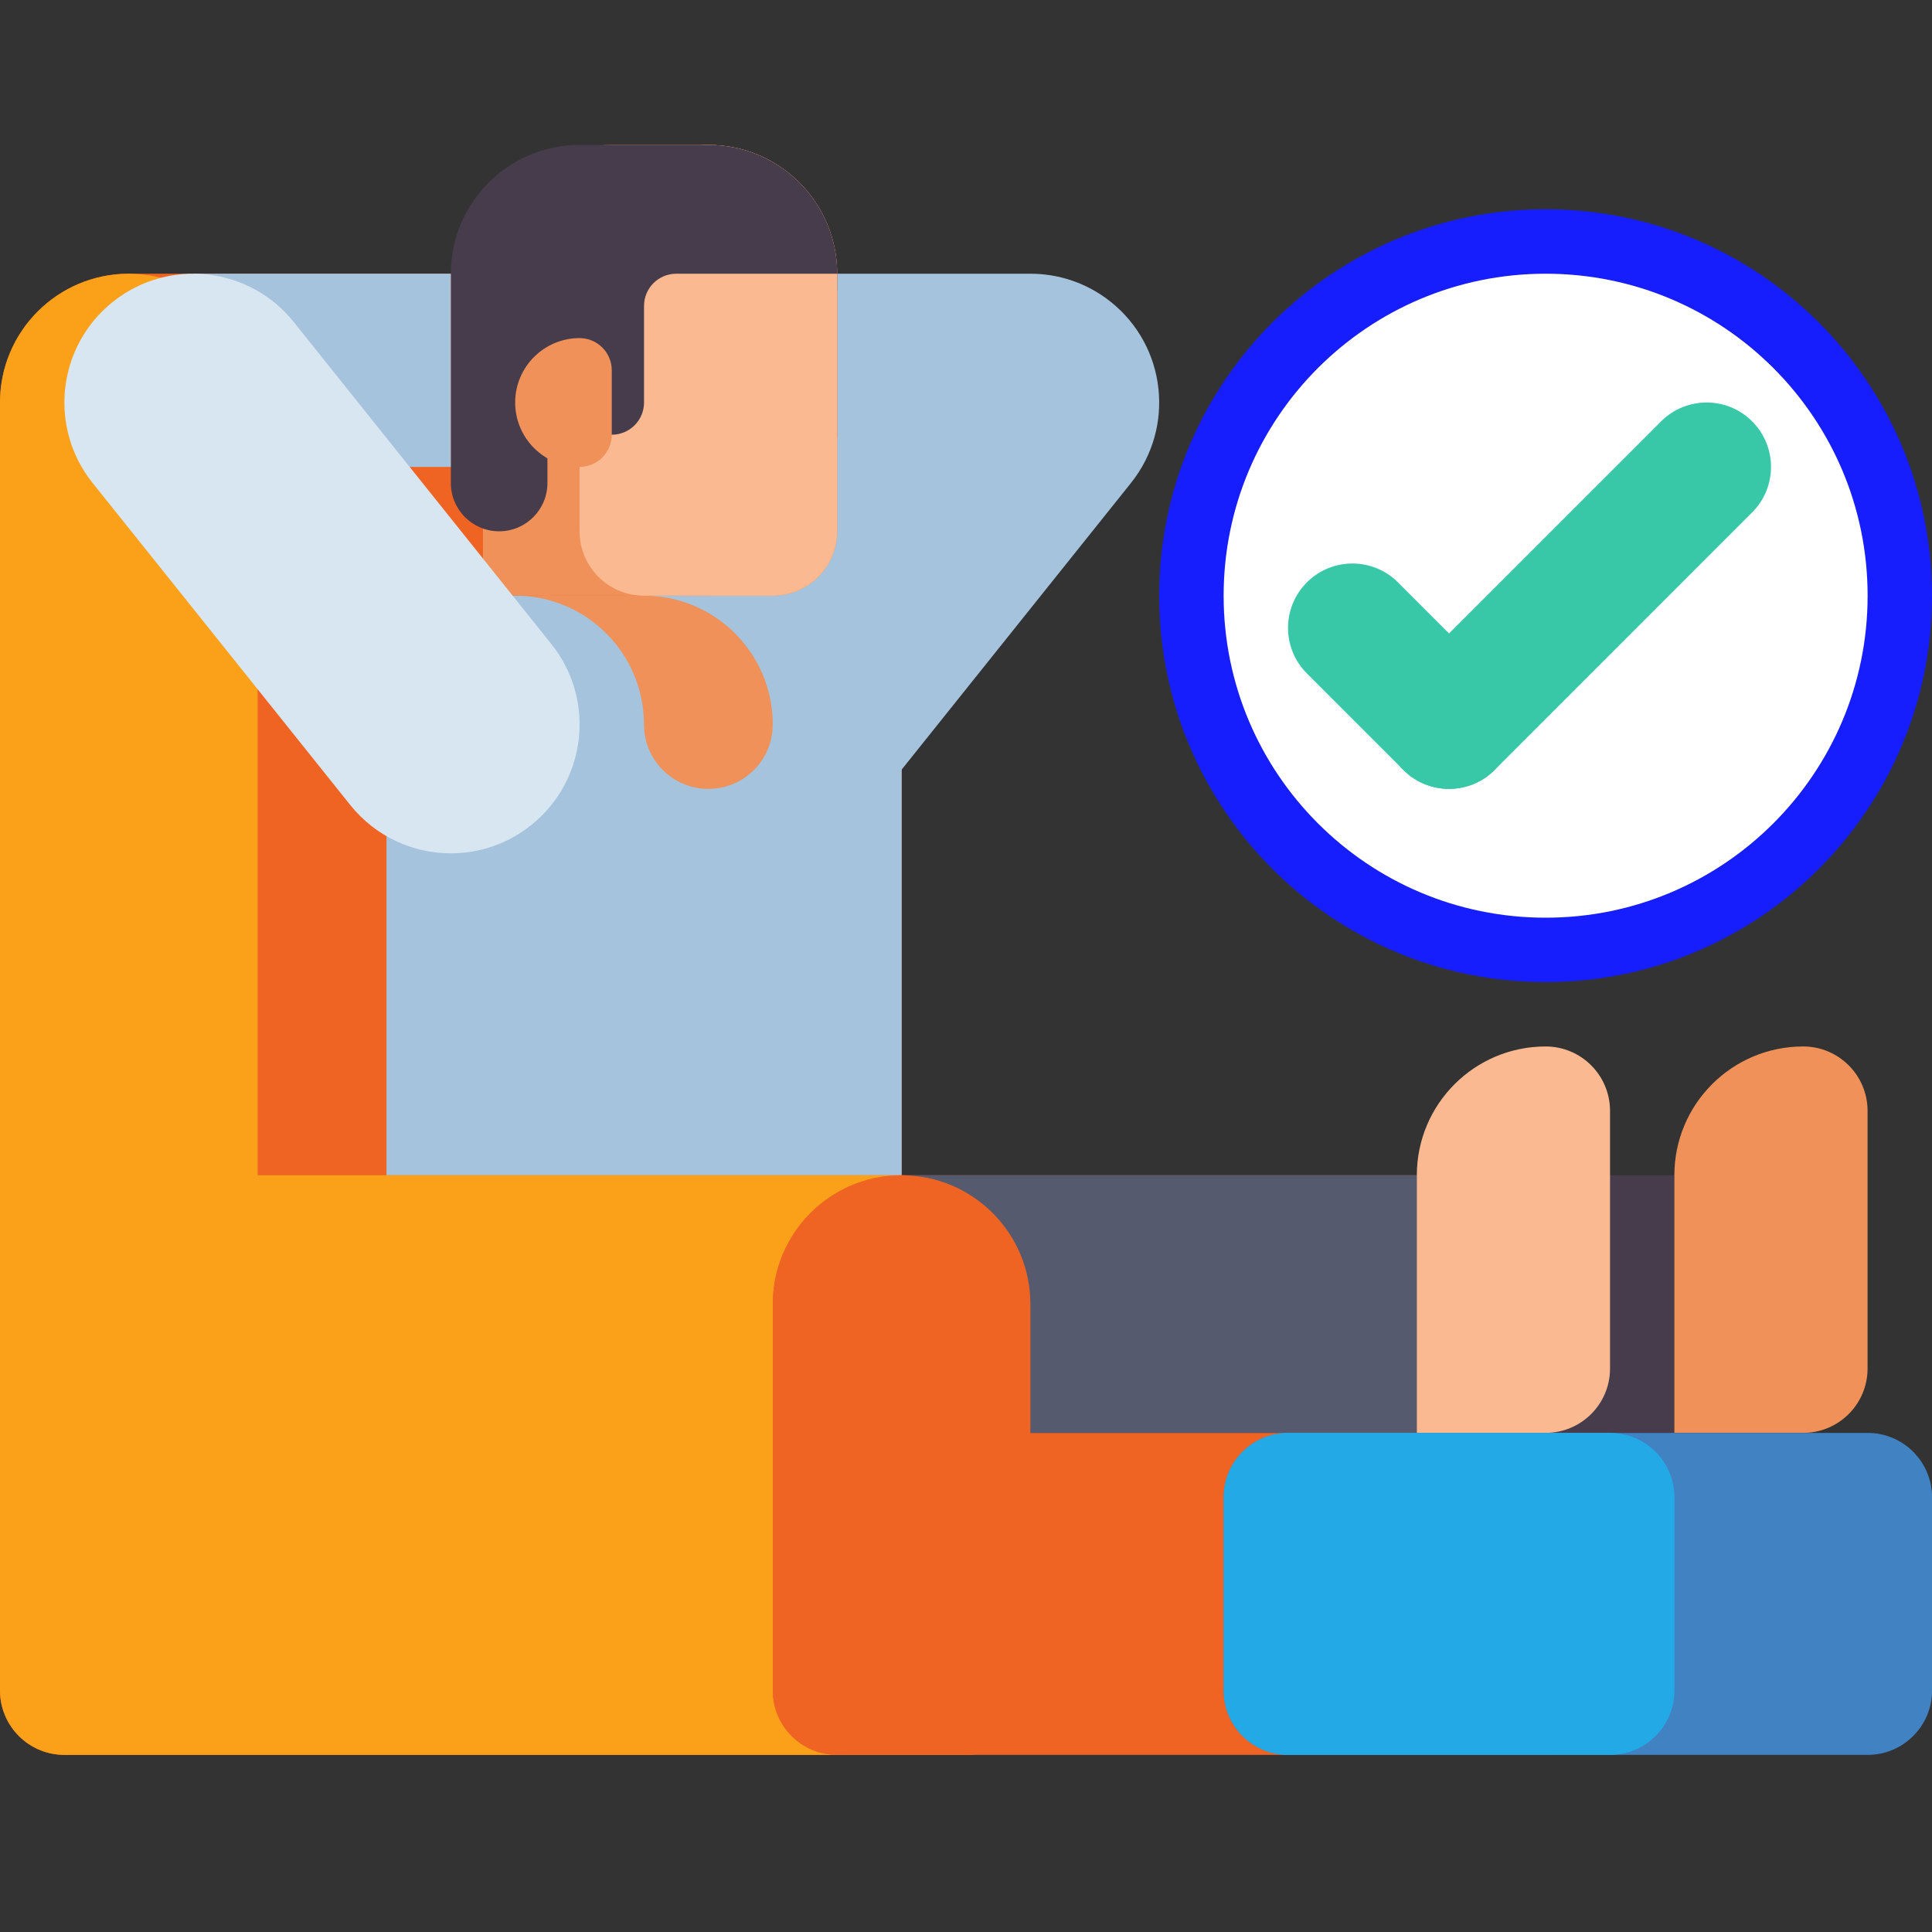 <svg width="40" height="40" viewBox="0 0 40 40" fill="none" xmlns="http://www.w3.org/2000/svg">
<rect x="0" y="0" width="40" height="40" fill="#333333" stroke="none"/>
<g clip-path="url(#clip0_5842_6742)">
<path d="M30.295 33.843C30.091 33.843 29.902 33.74 29.791 33.57L28.32 31.314C28.269 31.236 28.242 31.145 28.242 31.052C28.242 30.786 28.458 30.571 28.723 30.571H28.776C28.99 30.571 29.177 30.543 29.337 30.486C29.503 30.424 29.64 30.337 29.747 30.225C29.859 30.112 29.936 29.977 29.978 29.82H28.554C28.382 29.82 28.242 29.68 28.242 29.508C28.242 29.336 28.382 29.196 28.554 29.196H29.969C29.933 29.05 29.871 28.921 29.782 28.808C29.699 28.696 29.586 28.608 29.444 28.547C29.307 28.479 29.141 28.445 28.945 28.445H28.554C28.382 28.445 28.242 28.306 28.242 28.133C28.242 27.961 28.382 27.821 28.554 27.821H31.945C32.117 27.821 32.257 27.961 32.257 28.133C32.257 28.306 32.117 28.445 31.945 28.445H30.859C30.96 28.552 31.043 28.668 31.108 28.791C31.18 28.915 31.227 29.05 31.251 29.196H31.945C32.117 29.196 32.257 29.336 32.257 29.508C32.257 29.68 32.117 29.82 31.945 29.82H31.268C31.209 30.236 31.04 30.562 30.761 30.798C30.482 31.029 30.123 31.186 29.684 31.271L30.792 32.904C31.063 33.303 30.777 33.843 30.295 33.843Z" fill="white"/>
<path d="M17.333 36.333H1.333C0.597 36.333 0 35.736 0 35V8.333C0 6.861 1.194 5.667 2.667 5.667H16C17.473 5.667 18.667 6.861 18.667 8.333V35C18.667 35.736 18.07 36.333 17.333 36.333Z" fill="#F06423"/>
<path d="M22.999 6.251C22.504 5.855 21.91 5.664 21.322 5.667H17.333V9.065L13.918 13.334C12.997 14.484 13.184 16.162 14.334 17.082C14.826 17.476 15.414 17.667 15.998 17.667C16.78 17.667 17.555 17.324 18.082 16.666L23.416 9.999C24.335 8.849 24.149 7.171 22.999 6.251Z" fill="#A5C3DC"/>
<path d="M8.001 24.333H18.668V15C18.668 13.527 17.474 12.333 16.001 12.333H8.001V24.333Z" fill="#A5C3DC"/>
<path d="M14.666 16.333C13.93 16.333 13.333 15.736 13.333 15C13.333 13.527 12.139 12.333 10.666 12.333H13.333C14.805 12.333 15.999 13.527 15.999 15C15.999 15.736 15.402 16.333 14.666 16.333Z" fill="#F0915A"/>
<path d="M16 12.333H10V5.667C10 4.194 11.194 3 12.667 3H14.667C16.139 3 17.333 4.194 17.333 5.667V11C17.333 11.736 16.736 12.333 16 12.333Z" fill="#F0915A"/>
<path d="M13.332 12.333H15.999C16.735 12.333 17.332 11.736 17.332 11V5.667C17.332 4.194 16.138 3 14.666 3C13.193 3 11.999 4.194 11.999 5.667V11C11.999 11.736 12.596 12.333 13.332 12.333Z" fill="#FAB991"/>
<path d="M12.667 9C13.036 9 13.334 8.701 13.334 8.333V6.333C13.334 5.965 13.633 5.667 14.001 5.667H17.334C17.334 4.194 16.14 3 14.667 3H12.001C10.528 3 9.334 4.194 9.334 5.667V10C9.334 10.552 9.782 11 10.334 11C10.886 11 11.334 10.552 11.334 10V9H12.667Z" fill="#463C4B"/>
<path d="M4 5.667H9.333V9.667H4V5.667Z" fill="#A5C3DC"/>
<path d="M11.999 9.667C12.367 9.667 12.666 9.368 12.666 9V7.667C12.666 7.298 12.367 7 11.999 7C11.263 7 10.666 7.597 10.666 8.333C10.666 9.07 11.263 9.667 11.999 9.667Z" fill="#F0915A"/>
<path d="M18.667 24.333H5.333V8.333C5.333 6.861 4.139 5.667 2.667 5.667C1.194 5.667 0 6.861 0 8.333V35C0 35.736 0.597 36.333 1.333 36.333H20C20.736 36.333 21.333 35.736 21.333 35V27C21.333 25.527 20.139 24.333 18.667 24.333Z" fill="#FAA019"/>
<path d="M9.335 17.667C8.552 17.667 7.777 17.324 7.251 16.666L1.917 9.999C0.997 8.849 1.184 7.171 2.334 6.251C3.484 5.331 5.162 5.517 6.082 6.667L11.415 13.334C12.336 14.484 12.149 16.162 10.999 17.082C10.507 17.476 9.919 17.667 9.335 17.667Z" fill="#D7E6F0"/>
<path d="M32 20.333C36.418 20.333 40 16.752 40 12.333C40 7.915 36.418 4.333 32 4.333C27.582 4.333 24 7.915 24 12.333C24 16.752 27.582 20.333 32 20.333Z" fill="#171EFD"/>
<path d="M32.001 19C35.683 19 38.667 16.015 38.667 12.333C38.667 8.651 35.683 5.667 32.001 5.667C28.319 5.667 25.334 8.651 25.334 12.333C25.334 16.015 28.319 19 32.001 19Z" fill="white"/>
<path d="M30 16.333C29.659 16.333 29.318 16.203 29.058 15.943C28.537 15.422 28.537 14.578 29.058 14.057L34.391 8.724C34.912 8.203 35.756 8.203 36.276 8.724C36.797 9.244 36.797 10.089 36.276 10.609L30.943 15.943C30.683 16.203 30.342 16.333 30 16.333Z" fill="#38C8A8"/>
<path d="M30 16.333C29.659 16.333 29.318 16.203 29.058 15.943L27.058 13.943C26.537 13.422 26.537 12.578 27.058 12.057C27.578 11.537 28.422 11.537 28.943 12.057L30.943 14.057C31.464 14.578 31.464 15.422 30.943 15.943C30.683 16.203 30.342 16.333 30 16.333Z" fill="#38C8A8"/>
<path d="M32 36.333H17.333C16.597 36.333 16 35.736 16 35V27C16 25.527 17.194 24.333 18.667 24.333H30.667C32.139 24.333 33.333 25.527 33.333 27V35C33.333 35.736 32.736 36.333 32 36.333Z" fill="#F06423"/>
<path d="M34.667 24.333V29.667H18.667V24.333H34.667Z" fill="#463C4B"/>
<path d="M38.666 23V28.333C38.666 29.07 38.069 29.666 37.333 29.666H34.666V24.333C34.666 22.86 35.86 21.666 37.333 21.666C38.069 21.666 38.666 22.263 38.666 23Z" fill="#F0915A"/>
<path d="M29.334 24.333V29.667H18.667V24.333H29.334Z" fill="#555A6E"/>
<path d="M33.334 23V28.333C33.334 29.07 32.737 29.666 32.001 29.666H29.334V24.333C29.334 22.86 30.528 21.666 32.001 21.666C32.737 21.666 33.334 22.263 33.334 23Z" fill="#FAB991"/>
<path d="M20 36.333H17.333C16.597 36.333 16 35.736 16 35V27C16 25.527 17.194 24.333 18.667 24.333C20.139 24.333 21.333 25.527 21.333 27V35C21.333 35.736 20.736 36.333 20 36.333Z" fill="#F06423"/>
<path d="M38.667 36.333H26.667C25.931 36.333 25.334 35.736 25.334 35V31C25.334 30.264 25.931 29.667 26.667 29.667H38.667C39.404 29.667 40.001 30.264 40.001 31V35C40.001 35.736 39.404 36.333 38.667 36.333Z" fill="#4182C3"/>
<path d="M33.334 36.333H26.667C25.931 36.333 25.334 35.736 25.334 35V31C25.334 30.264 25.931 29.667 26.667 29.667H33.334C34.07 29.667 34.667 30.264 34.667 31V35C34.667 35.736 34.07 36.333 33.334 36.333Z" fill="#23AAE6"/>
</g>
<defs>
<clipPath id="clip0_5842_6742">
<rect width="40" height="40" fill="white"/>
</clipPath>
</defs>
</svg>
